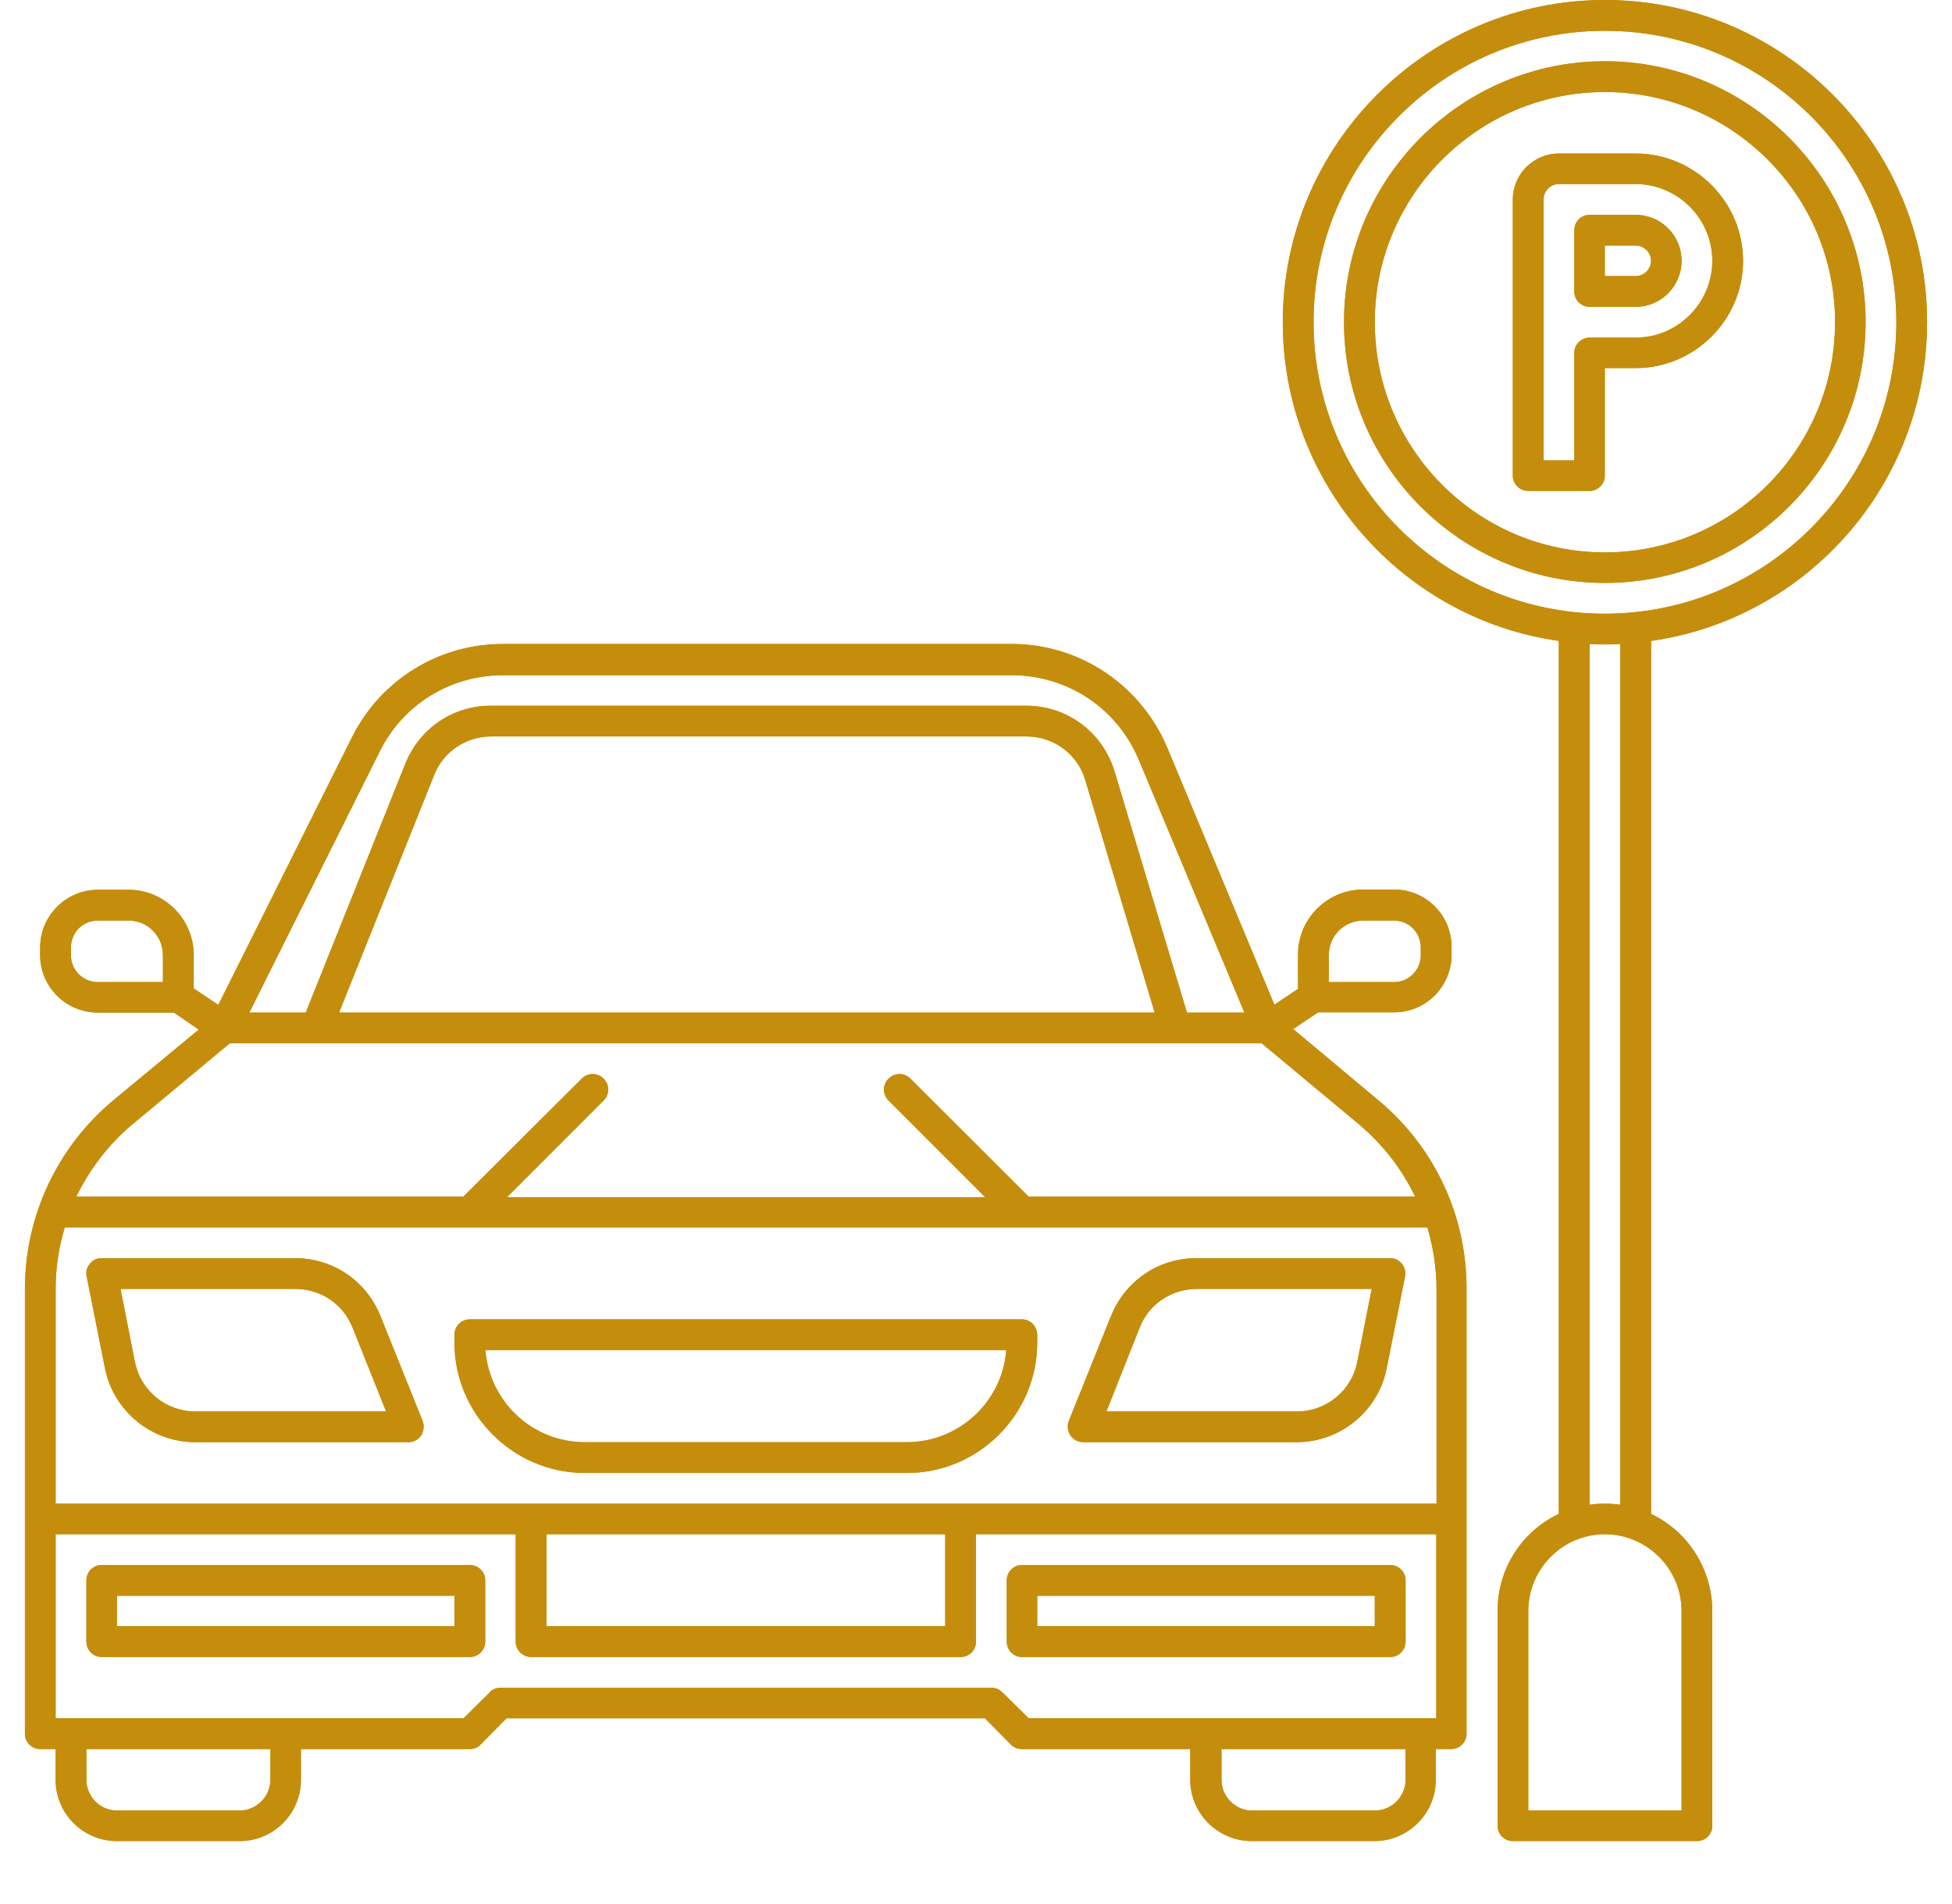 <svg xmlns="http://www.w3.org/2000/svg" xmlns:xlink="http://www.w3.org/1999/xlink" width="40" zoomAndPan="magnify" viewBox="0 0 30 29.25" height="39" preserveAspectRatio="xMidYMid meet" version="1.0"><defs><clipPath id="643c715368"><path d="M 0.375 9 L 23 9 L 23 28.52 L 0.375 28.52 Z M 0.375 9 " clip-rule="nonzero"/></clipPath><clipPath id="2331fc8a3d"><path d="M 19 0 L 29.625 0 L 29.625 28.52 L 19 28.52 Z M 19 0 " clip-rule="nonzero"/></clipPath><clipPath id="a4a96758d3"><path d="M 0.375 9 L 23 9 L 23 28.52 L 0.375 28.52 Z M 0.375 9 " clip-rule="nonzero"/></clipPath><clipPath id="c6f25a7448"><path d="M 19 0 L 29.625 0 L 29.625 28.52 L 19 28.52 Z M 19 0 " clip-rule="nonzero"/></clipPath></defs><g clip-path="url(#643c715368)"><path fill="#c58d0c" d="M 21.188 16.91 L 19.875 15.812 L 20.258 15.555 L 21.426 15.555 C 21.914 15.555 22.309 15.16 22.309 14.668 L 22.309 14.551 C 22.309 14.062 21.914 13.668 21.426 13.668 L 20.953 13.668 C 20.398 13.668 19.949 14.117 19.949 14.668 L 19.949 15.195 L 19.586 15.438 L 17.941 11.492 C 17.535 10.527 16.598 9.895 15.547 9.895 L 7.734 9.895 C 6.742 9.895 5.852 10.445 5.41 11.328 L 3.355 15.441 L 2.977 15.188 L 2.977 14.676 C 2.977 14.121 2.527 13.672 1.977 13.672 L 1.504 13.672 C 1.016 13.672 0.617 14.07 0.617 14.559 L 0.617 14.676 C 0.617 15.164 1.016 15.559 1.504 15.559 L 2.672 15.559 L 3.055 15.82 L 1.738 16.91 C 0.879 17.629 0.383 18.684 0.383 19.809 L 0.383 26.641 C 0.383 26.77 0.488 26.875 0.617 26.875 L 0.855 26.875 L 0.855 27.348 C 0.855 27.867 1.277 28.289 1.797 28.289 L 3.684 28.289 C 4.203 28.289 4.625 27.867 4.625 27.348 L 4.625 26.875 L 7.219 26.875 C 7.285 26.875 7.344 26.852 7.387 26.805 L 7.785 26.402 L 15.137 26.402 L 15.535 26.805 C 15.582 26.852 15.641 26.875 15.703 26.875 L 18.293 26.875 L 18.293 27.348 C 18.293 27.867 18.719 28.289 19.238 28.289 L 21.125 28.289 C 21.641 28.289 22.066 27.867 22.066 27.348 L 22.066 26.875 L 22.301 26.875 C 22.434 26.875 22.539 26.77 22.539 26.641 L 22.539 19.809 C 22.543 18.688 22.051 17.629 21.188 16.91 Z M 20.422 14.676 C 20.422 14.383 20.656 14.145 20.953 14.145 L 21.426 14.145 C 21.652 14.145 21.836 14.328 21.836 14.559 L 21.836 14.676 C 21.836 14.906 21.652 15.09 21.426 15.09 L 20.422 15.09 Z M 5.836 11.547 C 6.195 10.82 6.926 10.375 7.734 10.375 L 15.547 10.375 C 16.41 10.375 17.176 10.887 17.504 11.68 L 19.125 15.559 L 18.242 15.559 L 17.129 11.852 C 16.945 11.25 16.402 10.844 15.773 10.844 L 7.543 10.844 C 6.961 10.844 6.449 11.191 6.23 11.734 L 4.699 15.559 L 3.832 15.559 Z M 17.746 15.559 L 5.211 15.559 L 6.672 11.91 C 6.812 11.551 7.16 11.316 7.551 11.316 L 15.777 11.316 C 16.195 11.316 16.562 11.586 16.68 11.988 Z M 1.09 14.676 L 1.09 14.559 C 1.09 14.328 1.273 14.145 1.504 14.145 L 1.977 14.145 C 2.27 14.145 2.504 14.383 2.504 14.676 L 2.504 15.09 L 1.504 15.09 C 1.273 15.09 1.09 14.906 1.09 14.676 Z M 2.039 17.273 L 3.531 16.031 L 19.391 16.031 L 20.883 17.273 C 21.254 17.586 21.547 17.965 21.75 18.387 L 15.809 18.387 L 13.992 16.574 C 13.898 16.48 13.75 16.48 13.656 16.574 C 13.562 16.668 13.562 16.816 13.656 16.91 L 15.141 18.395 L 7.793 18.395 L 9.277 16.91 C 9.371 16.816 9.371 16.668 9.277 16.574 C 9.184 16.48 9.035 16.48 8.941 16.574 L 7.121 18.387 L 1.172 18.387 C 1.379 17.965 1.668 17.582 2.039 17.273 Z M 0.996 18.859 L 21.938 18.859 C 22.027 19.168 22.078 19.484 22.078 19.809 L 22.078 23.105 L 0.855 23.105 L 0.855 19.809 C 0.855 19.484 0.902 19.168 0.996 18.859 Z M 8.398 23.574 L 14.527 23.574 L 14.527 24.988 L 8.398 24.988 Z M 4.156 27.348 C 4.156 27.605 3.941 27.82 3.684 27.82 L 1.797 27.82 C 1.539 27.82 1.328 27.605 1.328 27.348 L 1.328 26.875 L 4.156 26.875 Z M 21.602 27.348 C 21.602 27.605 21.391 27.82 21.129 27.82 L 19.242 27.82 C 18.984 27.82 18.773 27.605 18.773 27.348 L 18.773 26.875 L 21.602 26.875 Z M 22.074 26.402 L 15.809 26.402 L 15.406 26.004 C 15.359 25.957 15.301 25.934 15.242 25.934 L 7.691 25.934 C 7.625 25.934 7.566 25.957 7.527 26.004 L 7.125 26.402 L 0.855 26.402 L 0.855 23.574 L 7.926 23.574 L 7.926 25.227 C 7.926 25.355 8.035 25.461 8.164 25.461 L 14.766 25.461 C 14.895 25.461 15 25.355 15 25.227 L 15 23.574 L 22.074 23.574 Z M 22.074 26.402 " fill-opacity="1" fill-rule="nonzero"/></g><path fill="#c58d0c" d="M 8.988 22.633 L 13.938 22.633 C 15.043 22.633 15.941 21.73 15.941 20.629 L 15.941 20.512 C 15.941 20.379 15.836 20.273 15.707 20.273 L 7.219 20.273 C 7.09 20.273 6.984 20.379 6.984 20.512 L 6.984 20.629 C 6.984 21.73 7.887 22.633 8.988 22.633 Z M 15.465 20.746 C 15.406 21.535 14.742 22.16 13.938 22.16 L 8.988 22.16 C 8.18 22.16 7.52 21.535 7.461 20.746 Z M 15.465 20.746 " fill-opacity="1" fill-rule="nonzero"/><path fill="#c58d0c" d="M 1.613 21.023 C 1.746 21.684 2.328 22.16 3 22.16 L 6.277 22.16 C 6.355 22.16 6.43 22.121 6.473 22.055 C 6.512 21.988 6.523 21.906 6.496 21.836 L 5.848 20.223 C 5.629 19.68 5.117 19.332 4.531 19.332 L 1.562 19.332 C 1.492 19.332 1.426 19.359 1.379 19.422 C 1.332 19.48 1.316 19.543 1.332 19.613 Z M 4.539 19.805 C 4.926 19.805 5.27 20.031 5.418 20.398 L 5.934 21.688 L 3 21.688 C 2.551 21.688 2.164 21.371 2.074 20.93 L 1.852 19.805 Z M 4.539 19.805 " fill-opacity="1" fill-rule="nonzero"/><path fill="#c58d0c" d="M 16.648 22.16 L 19.926 22.16 C 20.598 22.16 21.184 21.684 21.312 21.023 L 21.594 19.613 C 21.605 19.543 21.59 19.473 21.547 19.422 C 21.508 19.367 21.438 19.332 21.367 19.332 L 18.391 19.332 C 17.805 19.332 17.293 19.68 17.074 20.223 L 16.426 21.836 C 16.398 21.906 16.41 21.988 16.449 22.055 C 16.496 22.121 16.574 22.16 16.648 22.16 Z M 17.516 20.398 C 17.656 20.039 18.004 19.805 18.395 19.805 L 21.082 19.805 L 20.859 20.93 C 20.77 21.371 20.383 21.688 19.934 21.688 L 17.004 21.688 Z M 17.516 20.398 " fill-opacity="1" fill-rule="nonzero"/><path fill="#c58d0c" d="M 7.219 24.047 L 1.562 24.047 C 1.434 24.047 1.328 24.152 1.328 24.281 L 1.328 25.227 C 1.328 25.355 1.434 25.461 1.562 25.461 L 7.219 25.461 C 7.352 25.461 7.457 25.355 7.457 25.227 L 7.457 24.281 C 7.457 24.152 7.352 24.047 7.219 24.047 Z M 6.984 24.988 L 1.797 24.988 L 1.797 24.52 L 6.984 24.52 Z M 6.984 24.988 " fill-opacity="1" fill-rule="nonzero"/><path fill="#c58d0c" d="M 15.707 25.461 L 21.367 25.461 C 21.496 25.461 21.602 25.355 21.602 25.227 L 21.602 24.281 C 21.602 24.152 21.496 24.047 21.367 24.047 L 15.707 24.047 C 15.578 24.047 15.473 24.152 15.473 24.281 L 15.473 25.227 C 15.473 25.355 15.578 25.461 15.707 25.461 Z M 15.941 24.52 L 21.129 24.52 L 21.129 24.988 L 15.941 24.988 Z M 15.941 24.52 " fill-opacity="1" fill-rule="nonzero"/><g clip-path="url(#2331fc8a3d)"><path fill="#c58d0c" d="M 29.617 4.949 C 29.617 2.223 27.395 0 24.664 0 C 21.938 0 19.715 2.223 19.715 4.949 C 19.715 7.438 21.559 9.508 23.957 9.848 L 23.957 23.262 C 23.398 23.527 23.016 24.094 23.016 24.754 L 23.016 28.055 C 23.016 28.184 23.121 28.289 23.25 28.289 L 26.082 28.289 C 26.211 28.289 26.316 28.184 26.316 28.055 L 26.316 24.754 C 26.316 24.102 25.934 23.527 25.375 23.262 L 25.375 9.848 C 27.773 9.508 29.617 7.438 29.617 4.949 Z M 20.188 4.949 C 20.188 2.48 22.195 0.473 24.664 0.473 C 27.137 0.473 29.145 2.48 29.145 4.949 C 29.145 7.422 27.137 9.43 24.664 9.43 C 22.195 9.43 20.188 7.422 20.188 4.949 Z M 25.844 24.754 L 25.844 27.82 L 23.488 27.82 L 23.488 24.754 C 23.488 24.105 24.016 23.574 24.664 23.574 C 25.312 23.574 25.844 24.105 25.844 24.754 Z M 24.902 23.121 C 24.824 23.109 24.75 23.105 24.664 23.105 C 24.582 23.105 24.508 23.109 24.43 23.121 L 24.43 9.895 C 24.508 9.902 24.59 9.902 24.664 9.902 C 24.742 9.902 24.824 9.902 24.902 9.895 Z M 24.902 23.121 " fill-opacity="1" fill-rule="nonzero"/></g><path fill="#c58d0c" d="M 28.672 4.949 C 28.672 2.742 26.875 0.941 24.664 0.941 C 22.457 0.941 20.656 2.742 20.656 4.949 C 20.656 7.16 22.457 8.957 24.664 8.957 C 26.875 8.957 28.672 7.16 28.672 4.949 Z M 21.129 4.949 C 21.129 3 22.715 1.414 24.664 1.414 C 26.617 1.414 28.203 3 28.203 4.949 C 28.203 6.902 26.617 8.488 24.664 8.488 C 22.715 8.488 21.129 6.902 21.129 4.949 Z M 21.129 4.949 " fill-opacity="1" fill-rule="nonzero"/><path fill="#c58d0c" d="M 25.844 4.008 C 25.844 3.617 25.527 3.301 25.137 3.301 L 24.43 3.301 C 24.301 3.301 24.195 3.406 24.195 3.535 L 24.195 4.48 C 24.195 4.609 24.301 4.715 24.43 4.715 L 25.137 4.715 C 25.527 4.715 25.844 4.398 25.844 4.008 Z M 24.664 3.773 L 25.137 3.773 C 25.266 3.773 25.375 3.879 25.375 4.008 C 25.375 4.137 25.266 4.242 25.137 4.242 L 24.664 4.242 Z M 24.664 3.773 " fill-opacity="1" fill-rule="nonzero"/><path fill="#c58d0c" d="M 24.664 5.656 L 25.137 5.656 C 26.047 5.656 26.789 4.914 26.789 4.008 C 26.789 3.102 26.047 2.359 25.137 2.359 L 23.957 2.359 C 23.57 2.359 23.25 2.676 23.25 3.066 L 23.25 7.309 C 23.25 7.438 23.355 7.543 23.488 7.543 L 24.43 7.543 C 24.559 7.543 24.664 7.438 24.664 7.309 Z M 24.43 5.188 C 24.301 5.188 24.195 5.293 24.195 5.422 L 24.195 7.074 L 23.723 7.074 L 23.723 3.066 C 23.723 2.934 23.828 2.828 23.957 2.828 L 25.137 2.828 C 25.785 2.828 26.316 3.359 26.316 4.008 C 26.316 4.656 25.785 5.188 25.137 5.188 Z M 24.43 5.188 " fill-opacity="1" fill-rule="nonzero"/><g clip-path="url(#a4a96758d3)"><path fill="#c58d0c" d="M 21.188 16.91 L 19.875 15.812 L 20.258 15.555 L 21.426 15.555 C 21.914 15.555 22.309 15.16 22.309 14.668 L 22.309 14.551 C 22.309 14.062 21.914 13.668 21.426 13.668 L 20.953 13.668 C 20.398 13.668 19.949 14.117 19.949 14.668 L 19.949 15.195 L 19.586 15.438 L 17.941 11.492 C 17.535 10.527 16.598 9.895 15.547 9.895 L 7.734 9.895 C 6.742 9.895 5.852 10.445 5.41 11.328 L 3.355 15.441 L 2.977 15.188 L 2.977 14.676 C 2.977 14.121 2.527 13.672 1.977 13.672 L 1.504 13.672 C 1.016 13.672 0.617 14.07 0.617 14.559 L 0.617 14.676 C 0.617 15.164 1.016 15.559 1.504 15.559 L 2.672 15.559 L 3.055 15.82 L 1.738 16.91 C 0.879 17.629 0.383 18.684 0.383 19.809 L 0.383 26.641 C 0.383 26.77 0.488 26.875 0.617 26.875 L 0.855 26.875 L 0.855 27.348 C 0.855 27.867 1.277 28.289 1.797 28.289 L 3.684 28.289 C 4.203 28.289 4.625 27.867 4.625 27.348 L 4.625 26.875 L 7.219 26.875 C 7.285 26.875 7.344 26.852 7.387 26.805 L 7.785 26.402 L 15.137 26.402 L 15.535 26.805 C 15.582 26.852 15.641 26.875 15.703 26.875 L 18.293 26.875 L 18.293 27.348 C 18.293 27.867 18.719 28.289 19.238 28.289 L 21.125 28.289 C 21.641 28.289 22.066 27.867 22.066 27.348 L 22.066 26.875 L 22.301 26.875 C 22.434 26.875 22.539 26.77 22.539 26.641 L 22.539 19.809 C 22.543 18.688 22.051 17.629 21.188 16.91 Z M 20.422 14.676 C 20.422 14.383 20.656 14.145 20.953 14.145 L 21.426 14.145 C 21.652 14.145 21.836 14.328 21.836 14.559 L 21.836 14.676 C 21.836 14.906 21.652 15.09 21.426 15.09 L 20.422 15.09 Z M 5.836 11.547 C 6.195 10.82 6.926 10.375 7.734 10.375 L 15.547 10.375 C 16.41 10.375 17.176 10.887 17.504 11.68 L 19.125 15.559 L 18.242 15.559 L 17.129 11.852 C 16.945 11.25 16.402 10.844 15.773 10.844 L 7.543 10.844 C 6.961 10.844 6.449 11.191 6.23 11.734 L 4.699 15.559 L 3.832 15.559 Z M 17.746 15.559 L 5.211 15.559 L 6.672 11.91 C 6.812 11.551 7.16 11.316 7.551 11.316 L 15.777 11.316 C 16.195 11.316 16.562 11.586 16.68 11.988 Z M 1.09 14.676 L 1.09 14.559 C 1.09 14.328 1.273 14.145 1.504 14.145 L 1.977 14.145 C 2.27 14.145 2.504 14.383 2.504 14.676 L 2.504 15.09 L 1.504 15.09 C 1.273 15.09 1.09 14.906 1.09 14.676 Z M 2.039 17.273 L 3.531 16.031 L 19.391 16.031 L 20.883 17.273 C 21.254 17.586 21.547 17.965 21.75 18.387 L 15.809 18.387 L 13.992 16.574 C 13.898 16.48 13.75 16.48 13.656 16.574 C 13.562 16.668 13.562 16.816 13.656 16.91 L 15.141 18.395 L 7.793 18.395 L 9.277 16.91 C 9.371 16.816 9.371 16.668 9.277 16.574 C 9.184 16.48 9.035 16.48 8.941 16.574 L 7.121 18.387 L 1.172 18.387 C 1.379 17.965 1.668 17.582 2.039 17.273 Z M 0.996 18.859 L 21.938 18.859 C 22.027 19.168 22.078 19.484 22.078 19.809 L 22.078 23.105 L 0.855 23.105 L 0.855 19.809 C 0.855 19.484 0.902 19.168 0.996 18.859 Z M 8.398 23.574 L 14.527 23.574 L 14.527 24.988 L 8.398 24.988 Z M 4.156 27.348 C 4.156 27.605 3.941 27.82 3.684 27.82 L 1.797 27.82 C 1.539 27.82 1.328 27.605 1.328 27.348 L 1.328 26.875 L 4.156 26.875 Z M 21.602 27.348 C 21.602 27.605 21.391 27.82 21.129 27.82 L 19.242 27.82 C 18.984 27.82 18.773 27.605 18.773 27.348 L 18.773 26.875 L 21.602 26.875 Z M 22.074 26.402 L 15.809 26.402 L 15.406 26.004 C 15.359 25.957 15.301 25.934 15.242 25.934 L 7.691 25.934 C 7.625 25.934 7.566 25.957 7.527 26.004 L 7.125 26.402 L 0.855 26.402 L 0.855 23.574 L 7.926 23.574 L 7.926 25.227 C 7.926 25.355 8.035 25.461 8.164 25.461 L 14.766 25.461 C 14.895 25.461 15 25.355 15 25.227 L 15 23.574 L 22.074 23.574 Z M 22.074 26.402 " fill-opacity="1" fill-rule="nonzero"/></g><path fill="#c58d0c" d="M 8.988 22.633 L 13.938 22.633 C 15.043 22.633 15.941 21.73 15.941 20.629 L 15.941 20.512 C 15.941 20.379 15.836 20.273 15.707 20.273 L 7.219 20.273 C 7.09 20.273 6.984 20.379 6.984 20.512 L 6.984 20.629 C 6.984 21.73 7.887 22.633 8.988 22.633 Z M 15.465 20.746 C 15.406 21.535 14.742 22.16 13.938 22.16 L 8.988 22.16 C 8.18 22.16 7.52 21.535 7.461 20.746 Z M 15.465 20.746 " fill-opacity="1" fill-rule="nonzero"/><path fill="#c58d0c" d="M 1.613 21.023 C 1.746 21.684 2.328 22.16 3 22.16 L 6.277 22.16 C 6.355 22.16 6.43 22.121 6.473 22.055 C 6.512 21.988 6.523 21.906 6.496 21.836 L 5.848 20.223 C 5.629 19.68 5.117 19.332 4.531 19.332 L 1.562 19.332 C 1.492 19.332 1.426 19.359 1.379 19.422 C 1.332 19.48 1.316 19.543 1.332 19.613 Z M 4.539 19.805 C 4.926 19.805 5.27 20.031 5.418 20.398 L 5.934 21.688 L 3 21.688 C 2.551 21.688 2.164 21.371 2.074 20.93 L 1.852 19.805 Z M 4.539 19.805 " fill-opacity="1" fill-rule="nonzero"/><path fill="#c58d0c" d="M 16.648 22.16 L 19.926 22.16 C 20.598 22.16 21.184 21.684 21.312 21.023 L 21.594 19.613 C 21.605 19.543 21.59 19.473 21.547 19.422 C 21.508 19.367 21.438 19.332 21.367 19.332 L 18.391 19.332 C 17.805 19.332 17.293 19.68 17.074 20.223 L 16.426 21.836 C 16.398 21.906 16.41 21.988 16.449 22.055 C 16.496 22.121 16.574 22.16 16.648 22.16 Z M 17.516 20.398 C 17.656 20.039 18.004 19.805 18.395 19.805 L 21.082 19.805 L 20.859 20.93 C 20.77 21.371 20.383 21.688 19.934 21.688 L 17.004 21.688 Z M 17.516 20.398 " fill-opacity="1" fill-rule="nonzero"/><path fill="#c58d0c" d="M 7.219 24.047 L 1.562 24.047 C 1.434 24.047 1.328 24.152 1.328 24.281 L 1.328 25.227 C 1.328 25.355 1.434 25.461 1.562 25.461 L 7.219 25.461 C 7.352 25.461 7.457 25.355 7.457 25.227 L 7.457 24.281 C 7.457 24.152 7.352 24.047 7.219 24.047 Z M 6.984 24.988 L 1.797 24.988 L 1.797 24.52 L 6.984 24.52 Z M 6.984 24.988 " fill-opacity="1" fill-rule="nonzero"/><path fill="#c58d0c" d="M 15.707 25.461 L 21.367 25.461 C 21.496 25.461 21.602 25.355 21.602 25.227 L 21.602 24.281 C 21.602 24.152 21.496 24.047 21.367 24.047 L 15.707 24.047 C 15.578 24.047 15.473 24.152 15.473 24.281 L 15.473 25.227 C 15.473 25.355 15.578 25.461 15.707 25.461 Z M 15.941 24.52 L 21.129 24.52 L 21.129 24.988 L 15.941 24.988 Z M 15.941 24.52 " fill-opacity="1" fill-rule="nonzero"/><g clip-path="url(#c6f25a7448)"><path fill="#c58d0c" d="M 29.617 4.949 C 29.617 2.223 27.395 0 24.664 0 C 21.938 0 19.715 2.223 19.715 4.949 C 19.715 7.438 21.559 9.508 23.957 9.848 L 23.957 23.262 C 23.398 23.527 23.016 24.094 23.016 24.754 L 23.016 28.055 C 23.016 28.184 23.121 28.289 23.25 28.289 L 26.082 28.289 C 26.211 28.289 26.316 28.184 26.316 28.055 L 26.316 24.754 C 26.316 24.102 25.934 23.527 25.375 23.262 L 25.375 9.848 C 27.773 9.508 29.617 7.438 29.617 4.949 Z M 20.188 4.949 C 20.188 2.48 22.195 0.473 24.664 0.473 C 27.137 0.473 29.145 2.48 29.145 4.949 C 29.145 7.422 27.137 9.43 24.664 9.43 C 22.195 9.43 20.188 7.422 20.188 4.949 Z M 25.844 24.754 L 25.844 27.82 L 23.488 27.82 L 23.488 24.754 C 23.488 24.105 24.016 23.574 24.664 23.574 C 25.312 23.574 25.844 24.105 25.844 24.754 Z M 24.902 23.121 C 24.824 23.109 24.75 23.105 24.664 23.105 C 24.582 23.105 24.508 23.109 24.43 23.121 L 24.43 9.895 C 24.508 9.902 24.59 9.902 24.664 9.902 C 24.742 9.902 24.824 9.902 24.902 9.895 Z M 24.902 23.121 " fill-opacity="1" fill-rule="nonzero"/></g><path fill="#c58d0c" d="M 28.672 4.949 C 28.672 2.742 26.875 0.941 24.664 0.941 C 22.457 0.941 20.656 2.742 20.656 4.949 C 20.656 7.16 22.457 8.957 24.664 8.957 C 26.875 8.957 28.672 7.16 28.672 4.949 Z M 21.129 4.949 C 21.129 3 22.715 1.414 24.664 1.414 C 26.617 1.414 28.203 3 28.203 4.949 C 28.203 6.902 26.617 8.488 24.664 8.488 C 22.715 8.488 21.129 6.902 21.129 4.949 Z M 21.129 4.949 " fill-opacity="1" fill-rule="nonzero"/><path fill="#c58d0c" d="M 25.844 4.008 C 25.844 3.617 25.527 3.301 25.137 3.301 L 24.43 3.301 C 24.301 3.301 24.195 3.406 24.195 3.535 L 24.195 4.48 C 24.195 4.609 24.301 4.715 24.43 4.715 L 25.137 4.715 C 25.527 4.715 25.844 4.398 25.844 4.008 Z M 24.664 3.773 L 25.137 3.773 C 25.266 3.773 25.375 3.879 25.375 4.008 C 25.375 4.137 25.266 4.242 25.137 4.242 L 24.664 4.242 Z M 24.664 3.773 " fill-opacity="1" fill-rule="nonzero"/><path fill="#c58d0c" d="M 24.664 5.656 L 25.137 5.656 C 26.047 5.656 26.789 4.914 26.789 4.008 C 26.789 3.102 26.047 2.359 25.137 2.359 L 23.957 2.359 C 23.57 2.359 23.25 2.676 23.25 3.066 L 23.25 7.309 C 23.25 7.438 23.355 7.543 23.488 7.543 L 24.43 7.543 C 24.559 7.543 24.664 7.438 24.664 7.309 Z M 24.43 5.188 C 24.301 5.188 24.195 5.293 24.195 5.422 L 24.195 7.074 L 23.723 7.074 L 23.723 3.066 C 23.723 2.934 23.828 2.828 23.957 2.828 L 25.137 2.828 C 25.785 2.828 26.316 3.359 26.316 4.008 C 26.316 4.656 25.785 5.188 25.137 5.188 Z M 24.43 5.188 " fill-opacity="1" fill-rule="nonzero"/></svg>